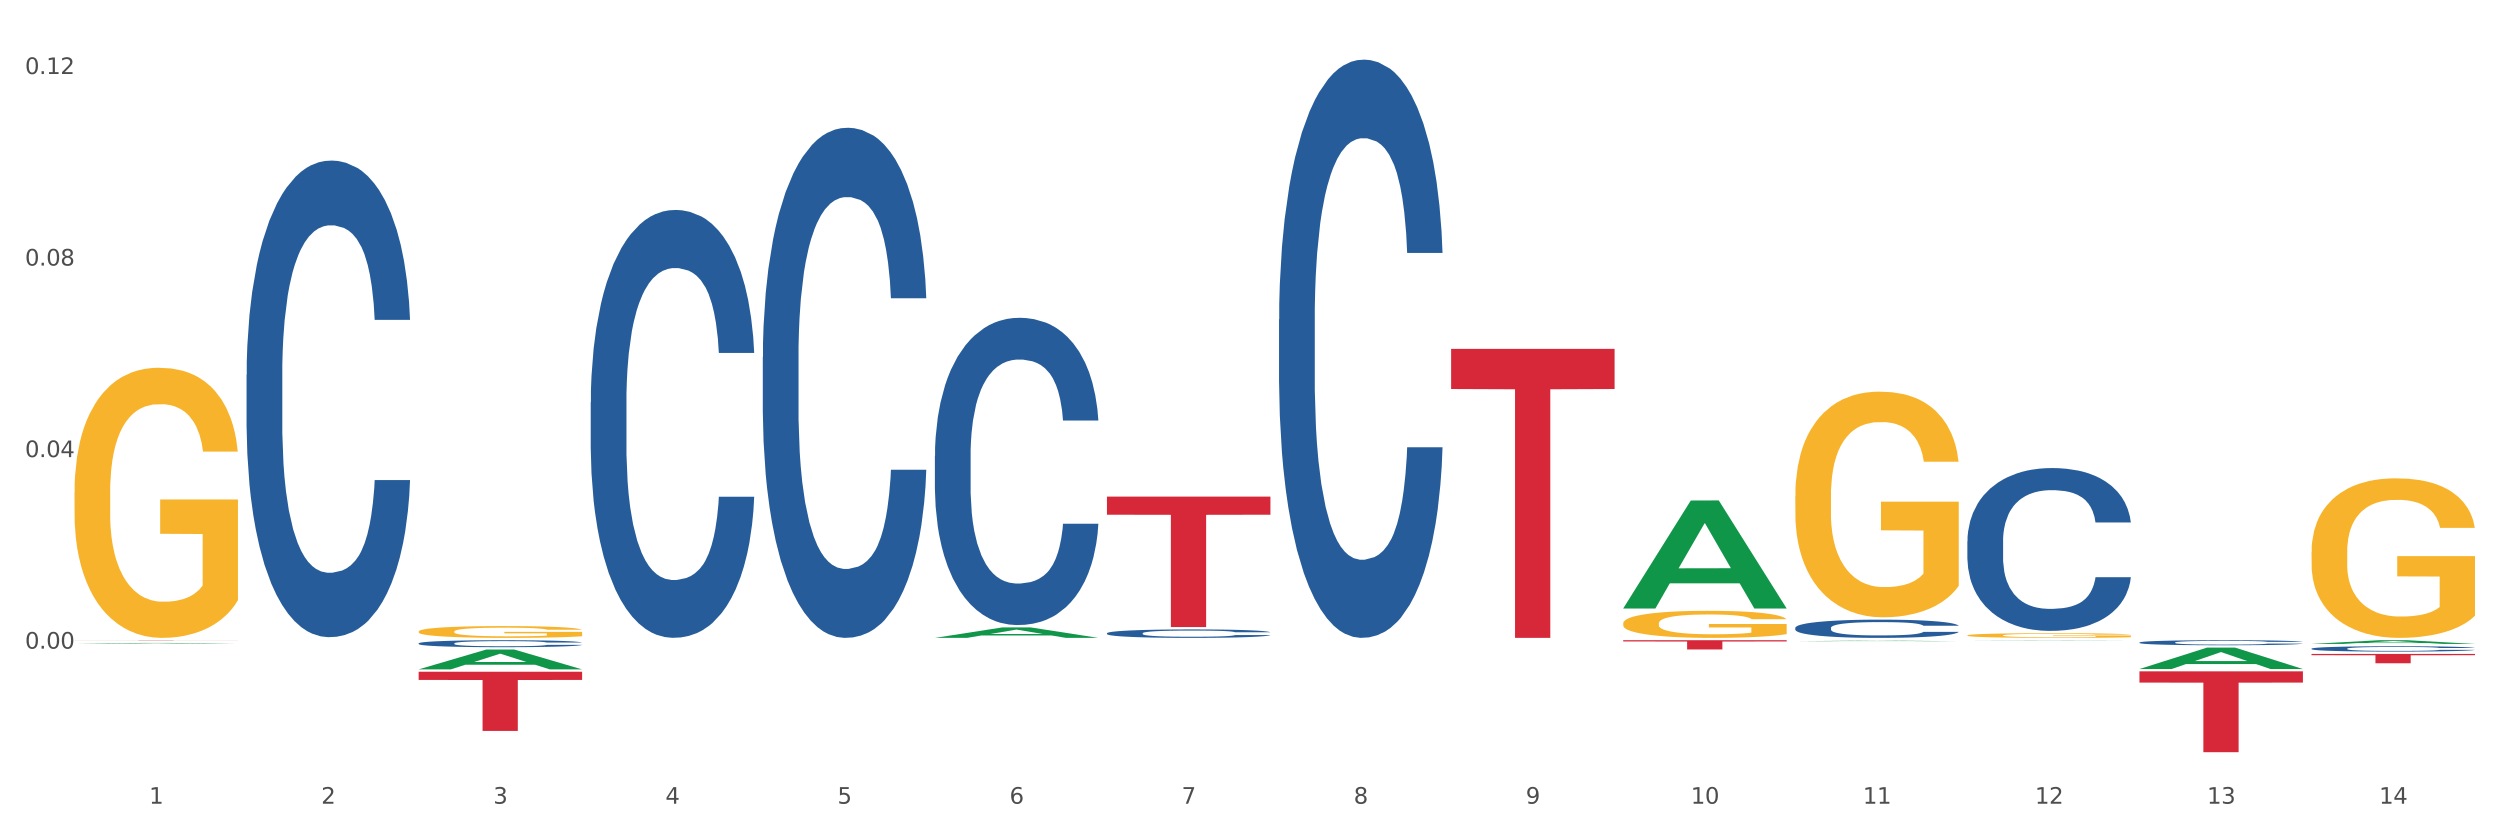 <?xml version="1.0" encoding="utf-8" standalone="no"?>
<!DOCTYPE svg PUBLIC "-//W3C//DTD SVG 1.1//EN"
  "http://www.w3.org/Graphics/SVG/1.1/DTD/svg11.dtd">
<svg xmlns:xlink="http://www.w3.org/1999/xlink" width="1080pt" height="360pt" viewBox="0 0 1080 360" xmlns="http://www.w3.org/2000/svg" version="1.1">
 <rect x="0" y="0" width="1080" height="360" fill="#333333" stroke="none"/>
 <defs>
  <style type="text/css">*{stroke-linejoin: round; stroke-linecap: butt}</style>
 </defs>
 <g id="figure_1">
  <g id="patch_1">
   <path d="M 0 360 
L 1080 360 
L 1080 0 
L 0 0 
z
" style="fill: #ffffff; stroke: #ffffff; stroke-linejoin: miter"/>
  </g>
  <g id="axes_1">
   <g id="matplotlib.axis_1">
    <g id="xtick_1">
     <g id="text_1">
      <!-- 1 -->
      <g style="fill: #4d4d4d" transform="translate(64.432 347.204) scale(0.096 -0.096)">
       <defs>
        <path id="DejaVuSans-31" d="M 794 531 
L 1825 531 
L 1825 4091 
L 703 3866 
L 703 4441 
L 1819 4666 
L 2450 4666 
L 2450 531 
L 3481 531 
L 3481 0 
L 794 0 
L 794 531 
z
" transform="scale(0.016)"/>
       </defs>
       <use xlink:href="#DejaVuSans-31"/>
      </g>
     </g>
    </g>
    <g id="xtick_2">
     <g id="text_2">
      <!-- 2 -->
      <g style="fill: #4d4d4d" transform="translate(138.771 347.204) scale(0.096 -0.096)">
       <defs>
        <path id="DejaVuSans-32" d="M 1228 531 
L 3431 531 
L 3431 0 
L 469 0 
L 469 531 
Q 828 903 1448 1529 
Q 2069 2156 2228 2338 
Q 2531 2678 2651 2914 
Q 2772 3150 2772 3378 
Q 2772 3750 2511 3984 
Q 2250 4219 1831 4219 
Q 1534 4219 1204 4116 
Q 875 4013 500 3803 
L 500 4441 
Q 881 4594 1212 4672 
Q 1544 4750 1819 4750 
Q 2544 4750 2975 4387 
Q 3406 4025 3406 3419 
Q 3406 3131 3298 2873 
Q 3191 2616 2906 2266 
Q 2828 2175 2409 1742 
Q 1991 1309 1228 531 
z
" transform="scale(0.016)"/>
       </defs>
       <use xlink:href="#DejaVuSans-32"/>
      </g>
     </g>
    </g>
    <g id="xtick_3">
     <g id="text_3">
      <!-- 3 -->
      <g style="fill: #4d4d4d" transform="translate(213.109 347.204) scale(0.096 -0.096)">
       <defs>
        <path id="DejaVuSans-33" d="M 2597 2516 
Q 3050 2419 3304 2112 
Q 3559 1806 3559 1356 
Q 3559 666 3084 287 
Q 2609 -91 1734 -91 
Q 1441 -91 1130 -33 
Q 819 25 488 141 
L 488 750 
Q 750 597 1062 519 
Q 1375 441 1716 441 
Q 2309 441 2620 675 
Q 2931 909 2931 1356 
Q 2931 1769 2642 2001 
Q 2353 2234 1838 2234 
L 1294 2234 
L 1294 2753 
L 1863 2753 
Q 2328 2753 2575 2939 
Q 2822 3125 2822 3475 
Q 2822 3834 2567 4026 
Q 2313 4219 1838 4219 
Q 1578 4219 1281 4162 
Q 984 4106 628 3988 
L 628 4550 
Q 988 4650 1302 4700 
Q 1616 4750 1894 4750 
Q 2613 4750 3031 4423 
Q 3450 4097 3450 3541 
Q 3450 3153 3228 2886 
Q 3006 2619 2597 2516 
z
" transform="scale(0.016)"/>
       </defs>
       <use xlink:href="#DejaVuSans-33"/>
      </g>
     </g>
    </g>
    <g id="xtick_4">
     <g id="text_4">
      <!-- 4 -->
      <g style="fill: #4d4d4d" transform="translate(287.448 347.204) scale(0.096 -0.096)">
       <defs>
        <path id="DejaVuSans-34" d="M 2419 4116 
L 825 1625 
L 2419 1625 
L 2419 4116 
z
M 2253 4666 
L 3047 4666 
L 3047 1625 
L 3713 1625 
L 3713 1100 
L 3047 1100 
L 3047 0 
L 2419 0 
L 2419 1100 
L 313 1100 
L 313 1709 
L 2253 4666 
z
" transform="scale(0.016)"/>
       </defs>
       <use xlink:href="#DejaVuSans-34"/>
      </g>
     </g>
    </g>
    <g id="xtick_5">
     <g id="text_5">
      <!-- 5 -->
      <g style="fill: #4d4d4d" transform="translate(361.787 347.204) scale(0.096 -0.096)">
       <defs>
        <path id="DejaVuSans-35" d="M 691 4666 
L 3169 4666 
L 3169 4134 
L 1269 4134 
L 1269 2991 
Q 1406 3038 1543 3061 
Q 1681 3084 1819 3084 
Q 2600 3084 3056 2656 
Q 3513 2228 3513 1497 
Q 3513 744 3044 326 
Q 2575 -91 1722 -91 
Q 1428 -91 1123 -41 
Q 819 9 494 109 
L 494 744 
Q 775 591 1075 516 
Q 1375 441 1709 441 
Q 2250 441 2565 725 
Q 2881 1009 2881 1497 
Q 2881 1984 2565 2268 
Q 2250 2553 1709 2553 
Q 1456 2553 1204 2497 
Q 953 2441 691 2322 
L 691 4666 
z
" transform="scale(0.016)"/>
       </defs>
       <use xlink:href="#DejaVuSans-35"/>
      </g>
     </g>
    </g>
    <g id="xtick_6">
     <g id="text_6">
      <!-- 6 -->
      <g style="fill: #4d4d4d" transform="translate(436.125 347.204) scale(0.096 -0.096)">
       <defs>
        <path id="DejaVuSans-36" d="M 2113 2584 
Q 1688 2584 1439 2293 
Q 1191 2003 1191 1497 
Q 1191 994 1439 701 
Q 1688 409 2113 409 
Q 2538 409 2786 701 
Q 3034 994 3034 1497 
Q 3034 2003 2786 2293 
Q 2538 2584 2113 2584 
z
M 3366 4563 
L 3366 3988 
Q 3128 4100 2886 4159 
Q 2644 4219 2406 4219 
Q 1781 4219 1451 3797 
Q 1122 3375 1075 2522 
Q 1259 2794 1537 2939 
Q 1816 3084 2150 3084 
Q 2853 3084 3261 2657 
Q 3669 2231 3669 1497 
Q 3669 778 3244 343 
Q 2819 -91 2113 -91 
Q 1303 -91 875 529 
Q 447 1150 447 2328 
Q 447 3434 972 4092 
Q 1497 4750 2381 4750 
Q 2619 4750 2861 4703 
Q 3103 4656 3366 4563 
z
" transform="scale(0.016)"/>
       </defs>
       <use xlink:href="#DejaVuSans-36"/>
      </g>
     </g>
    </g>
    <g id="xtick_7">
     <g id="text_7">
      <!-- 7 -->
      <g style="fill: #4d4d4d" transform="translate(510.464 347.204) scale(0.096 -0.096)">
       <defs>
        <path id="DejaVuSans-37" d="M 525 4666 
L 3525 4666 
L 3525 4397 
L 1831 0 
L 1172 0 
L 2766 4134 
L 525 4134 
L 525 4666 
z
" transform="scale(0.016)"/>
       </defs>
       <use xlink:href="#DejaVuSans-37"/>
      </g>
     </g>
    </g>
    <g id="xtick_8">
     <g id="text_8">
      <!-- 8 -->
      <g style="fill: #4d4d4d" transform="translate(584.803 347.204) scale(0.096 -0.096)">
       <defs>
        <path id="DejaVuSans-38" d="M 2034 2216 
Q 1584 2216 1326 1975 
Q 1069 1734 1069 1313 
Q 1069 891 1326 650 
Q 1584 409 2034 409 
Q 2484 409 2743 651 
Q 3003 894 3003 1313 
Q 3003 1734 2745 1975 
Q 2488 2216 2034 2216 
z
M 1403 2484 
Q 997 2584 770 2862 
Q 544 3141 544 3541 
Q 544 4100 942 4425 
Q 1341 4750 2034 4750 
Q 2731 4750 3128 4425 
Q 3525 4100 3525 3541 
Q 3525 3141 3298 2862 
Q 3072 2584 2669 2484 
Q 3125 2378 3379 2068 
Q 3634 1759 3634 1313 
Q 3634 634 3220 271 
Q 2806 -91 2034 -91 
Q 1263 -91 848 271 
Q 434 634 434 1313 
Q 434 1759 690 2068 
Q 947 2378 1403 2484 
z
M 1172 3481 
Q 1172 3119 1398 2916 
Q 1625 2713 2034 2713 
Q 2441 2713 2670 2916 
Q 2900 3119 2900 3481 
Q 2900 3844 2670 4047 
Q 2441 4250 2034 4250 
Q 1625 4250 1398 4047 
Q 1172 3844 1172 3481 
z
" transform="scale(0.016)"/>
       </defs>
       <use xlink:href="#DejaVuSans-38"/>
      </g>
     </g>
    </g>
    <g id="xtick_9">
     <g id="text_9">
      <!-- 9 -->
      <g style="fill: #4d4d4d" transform="translate(659.142 347.204) scale(0.096 -0.096)">
       <defs>
        <path id="DejaVuSans-39" d="M 703 97 
L 703 672 
Q 941 559 1184 500 
Q 1428 441 1663 441 
Q 2288 441 2617 861 
Q 2947 1281 2994 2138 
Q 2813 1869 2534 1725 
Q 2256 1581 1919 1581 
Q 1219 1581 811 2004 
Q 403 2428 403 3163 
Q 403 3881 828 4315 
Q 1253 4750 1959 4750 
Q 2769 4750 3195 4129 
Q 3622 3509 3622 2328 
Q 3622 1225 3098 567 
Q 2575 -91 1691 -91 
Q 1453 -91 1209 -44 
Q 966 3 703 97 
z
M 1959 2075 
Q 2384 2075 2632 2365 
Q 2881 2656 2881 3163 
Q 2881 3666 2632 3958 
Q 2384 4250 1959 4250 
Q 1534 4250 1286 3958 
Q 1038 3666 1038 3163 
Q 1038 2656 1286 2365 
Q 1534 2075 1959 2075 
z
" transform="scale(0.016)"/>
       </defs>
       <use xlink:href="#DejaVuSans-39"/>
      </g>
     </g>
    </g>
    <g id="xtick_10">
     <g id="text_10">
      <!-- 10 -->
      <g style="fill: #4d4d4d" transform="translate(730.426 347.204) scale(0.096 -0.096)">
       <defs>
        <path id="DejaVuSans-30" d="M 2034 4250 
Q 1547 4250 1301 3770 
Q 1056 3291 1056 2328 
Q 1056 1369 1301 889 
Q 1547 409 2034 409 
Q 2525 409 2770 889 
Q 3016 1369 3016 2328 
Q 3016 3291 2770 3770 
Q 2525 4250 2034 4250 
z
M 2034 4750 
Q 2819 4750 3233 4129 
Q 3647 3509 3647 2328 
Q 3647 1150 3233 529 
Q 2819 -91 2034 -91 
Q 1250 -91 836 529 
Q 422 1150 422 2328 
Q 422 3509 836 4129 
Q 1250 4750 2034 4750 
z
" transform="scale(0.016)"/>
       </defs>
       <use xlink:href="#DejaVuSans-31"/>
       <use xlink:href="#DejaVuSans-30" transform="translate(63.623 0)"/>
      </g>
     </g>
    </g>
    <g id="xtick_11">
     <g id="text_11">
      <!-- 11 -->
      <g style="fill: #4d4d4d" transform="translate(804.765 347.204) scale(0.096 -0.096)">
       <use xlink:href="#DejaVuSans-31"/>
       <use xlink:href="#DejaVuSans-31" transform="translate(63.623 0)"/>
      </g>
     </g>
    </g>
    <g id="xtick_12">
     <g id="text_12">
      <!-- 12 -->
      <g style="fill: #4d4d4d" transform="translate(879.104 347.204) scale(0.096 -0.096)">
       <use xlink:href="#DejaVuSans-31"/>
       <use xlink:href="#DejaVuSans-32" transform="translate(63.623 0)"/>
      </g>
     </g>
    </g>
    <g id="xtick_13">
     <g id="text_13">
      <!-- 13 -->
      <g style="fill: #4d4d4d" transform="translate(953.442 347.204) scale(0.096 -0.096)">
       <use xlink:href="#DejaVuSans-31"/>
       <use xlink:href="#DejaVuSans-33" transform="translate(63.623 0)"/>
      </g>
     </g>
    </g>
    <g id="xtick_14">
     <g id="text_14">
      <!-- 14 -->
      <g style="fill: #4d4d4d" transform="translate(1027.781 347.204) scale(0.096 -0.096)">
       <use xlink:href="#DejaVuSans-31"/>
       <use xlink:href="#DejaVuSans-34" transform="translate(63.623 0)"/>
      </g>
     </g>
    </g>
    <g id="xtick_15"/>
    <g id="xtick_16"/>
    <g id="xtick_17"/>
    <g id="xtick_18"/>
    <g id="xtick_19"/>
    <g id="xtick_20"/>
    <g id="xtick_21"/>
    <g id="xtick_22"/>
    <g id="xtick_23"/>
    <g id="xtick_24"/>
    <g id="xtick_25"/>
    <g id="xtick_26"/>
    <g id="xtick_27"/>
   </g>
   <g id="matplotlib.axis_2">
    <g id="ytick_1">
     <g id="text_15">
      <!-- 0.00 -->
      <g style="fill: #4d4d4d" transform="translate(10.8 280.218) scale(0.096 -0.096)">
       <defs>
        <path id="DejaVuSans-2e" d="M 684 794 
L 1344 794 
L 1344 0 
L 684 0 
L 684 794 
z
" transform="scale(0.016)"/>
       </defs>
       <use xlink:href="#DejaVuSans-30"/>
       <use xlink:href="#DejaVuSans-2e" transform="translate(63.623 0)"/>
       <use xlink:href="#DejaVuSans-30" transform="translate(95.41 0)"/>
       <use xlink:href="#DejaVuSans-30" transform="translate(159.033 0)"/>
      </g>
     </g>
    </g>
    <g id="ytick_2">
     <g id="text_16">
      <!-- 0.04 -->
      <g style="fill: #4d4d4d" transform="translate(10.8 197.472) scale(0.096 -0.096)">
       <use xlink:href="#DejaVuSans-30"/>
       <use xlink:href="#DejaVuSans-2e" transform="translate(63.623 0)"/>
       <use xlink:href="#DejaVuSans-30" transform="translate(95.41 0)"/>
       <use xlink:href="#DejaVuSans-34" transform="translate(159.033 0)"/>
      </g>
     </g>
    </g>
    <g id="ytick_3">
     <g id="text_17">
      <!-- 0.08 -->
      <g style="fill: #4d4d4d" transform="translate(10.8 114.726) scale(0.096 -0.096)">
       <use xlink:href="#DejaVuSans-30"/>
       <use xlink:href="#DejaVuSans-2e" transform="translate(63.623 0)"/>
       <use xlink:href="#DejaVuSans-30" transform="translate(95.41 0)"/>
       <use xlink:href="#DejaVuSans-38" transform="translate(159.033 0)"/>
      </g>
     </g>
    </g>
    <g id="ytick_4">
     <g id="text_18">
      <!-- 0.12 -->
      <g style="fill: #4d4d4d" transform="translate(10.8 31.981) scale(0.096 -0.096)">
       <use xlink:href="#DejaVuSans-30"/>
       <use xlink:href="#DejaVuSans-2e" transform="translate(63.623 0)"/>
       <use xlink:href="#DejaVuSans-31" transform="translate(95.41 0)"/>
       <use xlink:href="#DejaVuSans-32" transform="translate(159.033 0)"/>
      </g>
     </g>
    </g>
    <g id="ytick_5"/>
    <g id="ytick_6"/>
    <g id="ytick_7"/>
    <g id="ytick_8"/>
   </g>
   <g id="PolyCollection_1">
    <path d="M 32.175 278.101 
L 32.248 278.1 
L 61.37 277.751 
L 73.456 277.751 
L 102.797 278.101 
L 88.818 278.101 
L 82.484 278.02 
L 52.415 278.02 
L 52.197 278.021 
L 46.081 278.101 
L 32.175 278.101 
L 32.175 278.101 
L 56.201 277.971 
L 78.698 277.971 
L 67.559 277.825 
L 67.413 277.825 
L 67.267 277.826 
L 56.128 277.971 
L 56.201 277.971 
L 32.175 278.101 
z
" clip-path="url(#pbbb6d9bf2c)" style="fill: #109648"/>
    <path d="M 552.546 138.002 
L 552.629 137.774 
L 552.629 131.386 
L 552.88 122.717 
L 553.798 106.747 
L 554.967 94.656 
L 556.97 80.512 
L 558.055 74.58 
L 559.475 67.964 
L 562.396 57.242 
L 565.735 48.117 
L 568.073 43.098 
L 569.826 39.904 
L 573.749 34.2 
L 576.003 31.691 
L 578.34 29.638 
L 580.344 28.269 
L 583.683 26.672 
L 586.354 25.988 
L 589.443 25.759 
L 592.031 25.988 
L 595.453 26.9 
L 600.462 29.638 
L 602.382 31.235 
L 604.97 33.972 
L 607.641 37.623 
L 609.811 41.273 
L 612.316 46.52 
L 614.903 53.364 
L 617.408 62.033 
L 619.161 70.018 
L 620.58 78.459 
L 621.832 88.725 
L 622.75 99.903 
L 623.168 109.257 
L 607.891 109.257 
L 607.474 100.816 
L 606.639 91.69 
L 605.804 85.531 
L 604.886 80.512 
L 603.467 74.808 
L 602.215 71.158 
L 600.128 66.824 
L 598.208 64.086 
L 596.622 62.489 
L 594.702 61.12 
L 590.612 59.752 
L 587.69 59.752 
L 585.853 60.208 
L 583.6 61.349 
L 581.68 62.945 
L 579.426 65.683 
L 577.673 68.649 
L 575.92 72.527 
L 574.918 75.265 
L 573.415 80.284 
L 572.414 84.39 
L 571.078 91.462 
L 570.327 96.481 
L 568.991 109.485 
L 568.407 119.067 
L 568.156 125.683 
L 567.989 132.983 
L 567.989 168.572 
L 568.49 184.541 
L 568.908 191.385 
L 569.575 199.142 
L 570.827 209.18 
L 572.664 218.99 
L 574.584 226.062 
L 576.17 230.396 
L 577.673 233.59 
L 579.175 236.1 
L 581.012 238.381 
L 582.514 239.75 
L 584.768 241.119 
L 587.439 241.803 
L 589.526 241.803 
L 593.784 240.662 
L 595.704 239.522 
L 597.54 237.925 
L 599.544 235.415 
L 601.13 232.678 
L 602.048 230.625 
L 603.551 226.29 
L 604.719 221.727 
L 605.721 216.48 
L 606.389 211.917 
L 607.14 205.073 
L 607.724 197.317 
L 607.891 193.21 
L 623.168 193.21 
L 622.834 201.423 
L 622.249 209.408 
L 621.081 220.13 
L 620.163 226.29 
L 618.743 233.818 
L 617.241 240.206 
L 615.154 247.278 
L 613.234 252.525 
L 611.23 257.088 
L 609.06 261.195 
L 605.137 266.898 
L 603.718 268.495 
L 600.712 271.233 
L 598.375 272.829 
L 594.952 274.426 
L 591.446 275.339 
L 587.773 275.567 
L 584.518 275.111 
L 580.928 273.742 
L 578.674 272.373 
L 576.17 270.32 
L 573.248 267.126 
L 570.494 263.248 
L 567.906 258.685 
L 565.485 253.438 
L 563.231 247.506 
L 560.309 237.697 
L 558.139 228.115 
L 556.553 219.218 
L 555.468 211.689 
L 554.382 202.108 
L 553.798 195.492 
L 552.88 179.522 
L 552.546 164.694 
L 552.546 138.002 
z
" clip-path="url(#pbbb6d9bf2c)" style="fill: #255c99"/>
    <path d="M 478.207 273.552 
L 478.291 273.549 
L 478.291 273.456 
L 478.541 273.329 
L 479.459 273.095 
L 480.628 272.918 
L 482.632 272.711 
L 483.717 272.624 
L 485.136 272.527 
L 488.058 272.37 
L 491.397 272.236 
L 493.734 272.163 
L 495.487 272.116 
L 499.41 272.032 
L 501.664 271.996 
L 504.002 271.966 
L 506.005 271.945 
L 509.344 271.922 
L 512.016 271.912 
L 515.104 271.909 
L 517.692 271.912 
L 521.115 271.925 
L 526.123 271.966 
L 528.043 271.989 
L 530.631 272.029 
L 533.302 272.082 
L 535.473 272.136 
L 537.977 272.213 
L 540.565 272.313 
L 543.069 272.44 
L 544.822 272.557 
L 546.241 272.68 
L 547.493 272.831 
L 548.412 272.995 
L 548.829 273.132 
L 533.553 273.132 
L 533.135 273.008 
L 532.301 272.874 
L 531.466 272.784 
L 530.548 272.711 
L 529.128 272.627 
L 527.876 272.574 
L 525.789 272.51 
L 523.869 272.47 
L 522.283 272.447 
L 520.363 272.427 
L 516.273 272.407 
L 513.351 272.407 
L 511.515 272.413 
L 509.261 272.43 
L 507.341 272.453 
L 505.087 272.493 
L 503.334 272.537 
L 501.581 272.594 
L 500.579 272.634 
L 499.077 272.707 
L 498.075 272.767 
L 496.739 272.871 
L 495.988 272.944 
L 494.652 273.135 
L 494.068 273.275 
L 493.818 273.372 
L 493.651 273.479 
L 493.651 274 
L 494.151 274.234 
L 494.569 274.334 
L 495.237 274.448 
L 496.489 274.595 
L 498.325 274.739 
L 500.245 274.842 
L 501.831 274.906 
L 503.334 274.952 
L 504.837 274.989 
L 506.673 275.022 
L 508.176 275.043 
L 510.429 275.063 
L 513.101 275.073 
L 515.188 275.073 
L 519.445 275.056 
L 521.365 275.039 
L 523.202 275.016 
L 525.205 274.979 
L 526.791 274.939 
L 527.709 274.909 
L 529.212 274.845 
L 530.381 274.779 
L 531.382 274.702 
L 532.05 274.635 
L 532.801 274.535 
L 533.386 274.421 
L 533.553 274.361 
L 548.829 274.361 
L 548.495 274.481 
L 547.911 274.598 
L 546.742 274.755 
L 545.824 274.845 
L 544.405 274.956 
L 542.902 275.049 
L 540.815 275.153 
L 538.895 275.23 
L 536.892 275.296 
L 534.721 275.357 
L 530.798 275.44 
L 529.379 275.464 
L 526.374 275.504 
L 524.036 275.527 
L 520.614 275.55 
L 517.108 275.564 
L 513.435 275.567 
L 510.179 275.56 
L 506.59 275.54 
L 504.336 275.52 
L 501.831 275.49 
L 498.91 275.443 
L 496.155 275.387 
L 493.567 275.32 
L 491.146 275.243 
L 488.892 275.156 
L 485.971 275.012 
L 483.8 274.872 
L 482.214 274.742 
L 481.129 274.632 
L 480.044 274.491 
L 479.459 274.394 
L 478.541 274.161 
L 478.207 273.943 
L 478.207 273.552 
z
" clip-path="url(#pbbb6d9bf2c)" style="fill: #255c99"/>
    <path d="M 403.869 196.931 
L 403.952 196.81 
L 403.952 193.415 
L 404.202 188.809 
L 405.121 180.323 
L 406.289 173.899 
L 408.293 166.383 
L 409.378 163.231 
L 410.797 159.716 
L 413.719 154.018 
L 417.058 149.17 
L 419.395 146.503 
L 421.148 144.806 
L 425.072 141.775 
L 427.326 140.442 
L 429.663 139.351 
L 431.666 138.623 
L 435.006 137.775 
L 437.677 137.411 
L 440.766 137.29 
L 443.353 137.411 
L 446.776 137.896 
L 451.785 139.351 
L 453.704 140.199 
L 456.292 141.654 
L 458.964 143.593 
L 461.134 145.533 
L 463.638 148.321 
L 466.226 151.958 
L 468.73 156.564 
L 470.483 160.807 
L 471.903 165.292 
L 473.155 170.747 
L 474.073 176.687 
L 474.49 181.657 
L 459.214 181.657 
L 458.797 177.172 
L 457.962 172.323 
L 457.127 169.05 
L 456.209 166.383 
L 454.79 163.353 
L 453.538 161.413 
L 451.451 159.11 
L 449.531 157.655 
L 447.945 156.807 
L 446.025 156.079 
L 441.934 155.352 
L 439.012 155.352 
L 437.176 155.594 
L 434.922 156.2 
L 433.002 157.049 
L 430.748 158.504 
L 428.995 160.08 
L 427.242 162.14 
L 426.24 163.595 
L 424.738 166.262 
L 423.736 168.444 
L 422.401 172.202 
L 421.649 174.869 
L 420.314 181.778 
L 419.729 186.869 
L 419.479 190.385 
L 419.312 194.264 
L 419.312 213.174 
L 419.813 221.66 
L 420.23 225.297 
L 420.898 229.418 
L 422.15 234.752 
L 423.987 239.964 
L 425.907 243.722 
L 427.493 246.025 
L 428.995 247.722 
L 430.498 249.056 
L 432.334 250.268 
L 433.837 250.995 
L 436.091 251.723 
L 438.762 252.086 
L 440.849 252.086 
L 445.106 251.48 
L 447.026 250.874 
L 448.863 250.026 
L 450.866 248.692 
L 452.452 247.238 
L 453.371 246.147 
L 454.873 243.843 
L 456.042 241.419 
L 457.044 238.631 
L 457.711 236.206 
L 458.463 232.57 
L 459.047 228.448 
L 459.214 226.266 
L 474.49 226.266 
L 474.156 230.63 
L 473.572 234.873 
L 472.403 240.57 
L 471.485 243.843 
L 470.066 247.844 
L 468.563 251.238 
L 466.477 254.996 
L 464.557 257.784 
L 462.553 260.208 
L 460.383 262.39 
L 456.459 265.421 
L 455.04 266.269 
L 452.035 267.724 
L 449.698 268.572 
L 446.275 269.421 
L 442.769 269.906 
L 439.096 270.027 
L 435.84 269.785 
L 432.251 269.057 
L 429.997 268.33 
L 427.493 267.239 
L 424.571 265.542 
L 421.816 263.481 
L 419.228 261.057 
L 416.808 258.269 
L 414.554 255.117 
L 411.632 249.904 
L 409.462 244.813 
L 407.875 240.085 
L 406.79 236.085 
L 405.705 230.994 
L 405.121 227.478 
L 404.202 218.993 
L 403.869 211.114 
L 403.869 196.931 
z
" clip-path="url(#pbbb6d9bf2c)" style="fill: #255c99"/>
    <path d="M 329.53 154.208 
L 329.613 154.006 
L 329.613 148.371 
L 329.864 140.723 
L 330.782 126.635 
L 331.951 115.968 
L 333.954 103.49 
L 335.039 98.258 
L 336.458 92.421 
L 339.38 82.962 
L 342.719 74.912 
L 345.057 70.484 
L 346.81 67.666 
L 350.733 62.635 
L 352.987 60.421 
L 355.324 58.61 
L 357.328 57.402 
L 360.667 55.993 
L 363.338 55.389 
L 366.427 55.188 
L 369.015 55.389 
L 372.437 56.194 
L 377.446 58.61 
L 379.366 60.018 
L 381.954 62.434 
L 384.625 65.654 
L 386.795 68.874 
L 389.3 73.503 
L 391.887 79.541 
L 394.392 87.188 
L 396.145 94.232 
L 397.564 101.679 
L 398.816 110.736 
L 399.734 120.597 
L 400.152 128.849 
L 384.875 128.849 
L 384.458 121.402 
L 383.623 113.352 
L 382.788 107.918 
L 381.87 103.49 
L 380.451 98.459 
L 379.199 95.239 
L 377.112 91.415 
L 375.192 89 
L 373.606 87.591 
L 371.686 86.383 
L 367.595 85.176 
L 364.674 85.176 
L 362.837 85.578 
L 360.583 86.585 
L 358.663 87.993 
L 356.41 90.409 
L 354.656 93.025 
L 352.903 96.446 
L 351.902 98.861 
L 350.399 103.289 
L 349.397 106.912 
L 348.062 113.151 
L 347.31 117.579 
L 345.975 129.05 
L 345.391 137.503 
L 345.14 143.34 
L 344.973 149.78 
L 344.973 181.176 
L 345.474 195.265 
L 345.891 201.302 
L 346.559 208.145 
L 347.811 217.001 
L 349.648 225.655 
L 351.568 231.894 
L 353.154 235.718 
L 354.656 238.535 
L 356.159 240.749 
L 357.996 242.762 
L 359.498 243.969 
L 361.752 245.177 
L 364.423 245.781 
L 366.51 245.781 
L 370.768 244.774 
L 372.688 243.768 
L 374.524 242.359 
L 376.528 240.145 
L 378.114 237.73 
L 379.032 235.919 
L 380.534 232.095 
L 381.703 228.07 
L 382.705 223.441 
L 383.373 219.416 
L 384.124 213.378 
L 384.708 206.535 
L 384.875 202.912 
L 400.152 202.912 
L 399.818 210.158 
L 399.233 217.202 
L 398.065 226.661 
L 397.146 232.095 
L 395.727 238.737 
L 394.225 244.372 
L 392.138 250.611 
L 390.218 255.24 
L 388.214 259.265 
L 386.044 262.888 
L 382.121 267.919 
L 380.701 269.328 
L 377.696 271.743 
L 375.359 273.152 
L 371.936 274.561 
L 368.43 275.366 
L 364.757 275.567 
L 361.502 275.165 
L 357.912 273.957 
L 355.658 272.749 
L 353.154 270.938 
L 350.232 268.12 
L 347.477 264.699 
L 344.89 260.674 
L 342.469 256.045 
L 340.215 250.812 
L 337.293 242.158 
L 335.123 233.705 
L 333.537 225.856 
L 332.452 219.214 
L 331.366 210.762 
L 330.782 204.925 
L 329.864 190.837 
L 329.53 177.755 
L 329.53 154.208 
z
" clip-path="url(#pbbb6d9bf2c)" style="fill: #255c99"/>
    <path d="M 701.223 269.279 
L 701.307 269.268 
L 701.307 268.884 
L 701.474 268.553 
L 702.307 267.752 
L 703.558 267.091 
L 704.475 266.738 
L 705.392 266.45 
L 706.476 266.162 
L 707.81 265.863 
L 710.228 265.426 
L 711.729 265.201 
L 713.563 264.967 
L 716.899 264.625 
L 719.317 264.433 
L 721.818 264.273 
L 725.903 264.081 
L 728.572 263.995 
L 731.406 263.931 
L 734.825 263.889 
L 737.41 263.878 
L 743.08 263.91 
L 747.915 264.006 
L 750.25 264.081 
L 753.252 264.209 
L 754.836 264.294 
L 757.421 264.465 
L 760.089 264.689 
L 761.923 264.881 
L 764.675 265.244 
L 766.759 265.607 
L 768.677 266.055 
L 769.677 266.365 
L 770.428 266.653 
L 771.095 266.984 
L 771.762 267.507 
L 756.754 267.507 
L 756.17 267.133 
L 755.253 266.781 
L 753.919 266.44 
L 752.751 266.226 
L 750.75 265.959 
L 748.916 265.788 
L 746.998 265.66 
L 744.664 265.554 
L 742.829 265.5 
L 740.245 265.458 
L 735.159 265.468 
L 731.74 265.554 
L 729.405 265.66 
L 727.905 265.756 
L 726.571 265.863 
L 725.07 266.013 
L 723.319 266.237 
L 722.068 266.44 
L 720.817 266.696 
L 719.817 266.952 
L 718.9 267.251 
L 718.149 267.571 
L 717.566 267.902 
L 717.065 268.307 
L 716.648 268.98 
L 716.648 270.442 
L 716.815 270.773 
L 717.232 271.21 
L 717.732 271.541 
L 718.566 271.936 
L 719.317 272.203 
L 720.734 272.587 
L 722.318 272.908 
L 723.569 273.11 
L 724.82 273.281 
L 726.987 273.516 
L 729.405 273.708 
L 731.49 273.825 
L 734.325 273.932 
L 736.242 273.975 
L 737.91 273.996 
L 741.996 273.996 
L 744.914 273.964 
L 748.166 273.889 
L 750.667 273.793 
L 752.751 273.676 
L 755.086 273.484 
L 756.587 273.302 
L 756.587 271.072 
L 738.244 271.061 
L 738.244 269.577 
L 771.845 269.577 
L 771.845 273.932 
L 770.428 274.156 
L 768.844 274.359 
L 767.176 274.541 
L 764.675 274.765 
L 761.673 274.978 
L 759.005 275.128 
L 756.17 275.256 
L 752.835 275.373 
L 748.499 275.48 
L 745.831 275.522 
L 742.496 275.554 
L 738.577 275.565 
L 735.159 275.544 
L 731.823 275.49 
L 728.321 275.394 
L 724.903 275.256 
L 722.318 275.117 
L 719.733 274.946 
L 716.982 274.722 
L 714.814 274.509 
L 713.147 274.316 
L 711.312 274.071 
L 709.311 273.751 
L 707.81 273.463 
L 706.476 273.164 
L 705.059 272.779 
L 704.058 272.449 
L 703.058 272.032 
L 702.474 271.723 
L 701.807 271.242 
L 701.307 270.57 
L 701.223 269.279 
z
" clip-path="url(#pbbb6d9bf2c)" style="fill: #f7b32b"/>
    <path d="M 180.852 277.926 
L 180.936 277.923 
L 180.936 277.846 
L 181.186 277.742 
L 182.105 277.549 
L 183.273 277.403 
L 185.277 277.232 
L 186.362 277.16 
L 187.781 277.08 
L 190.703 276.951 
L 194.042 276.84 
L 196.379 276.78 
L 198.132 276.741 
L 202.056 276.672 
L 204.31 276.642 
L 206.647 276.617 
L 208.65 276.601 
L 211.989 276.581 
L 214.661 276.573 
L 217.749 276.57 
L 220.337 276.573 
L 223.76 276.584 
L 228.768 276.617 
L 230.688 276.636 
L 233.276 276.67 
L 235.947 276.714 
L 238.118 276.758 
L 240.622 276.821 
L 243.21 276.904 
L 245.714 277.008 
L 247.467 277.105 
L 248.886 277.207 
L 250.139 277.331 
L 251.057 277.466 
L 251.474 277.579 
L 236.198 277.579 
L 235.78 277.477 
L 234.946 277.367 
L 234.111 277.292 
L 233.193 277.232 
L 231.774 277.163 
L 230.521 277.119 
L 228.434 277.066 
L 226.514 277.033 
L 224.928 277.014 
L 223.008 276.997 
L 218.918 276.981 
L 215.996 276.981 
L 214.16 276.986 
L 211.906 277 
L 209.986 277.02 
L 207.732 277.053 
L 205.979 277.088 
L 204.226 277.135 
L 203.224 277.168 
L 201.722 277.229 
L 200.72 277.279 
L 199.384 277.364 
L 198.633 277.425 
L 197.297 277.582 
L 196.713 277.697 
L 196.463 277.777 
L 196.296 277.866 
L 196.296 278.295 
L 196.797 278.488 
L 197.214 278.571 
L 197.882 278.665 
L 199.134 278.786 
L 200.97 278.904 
L 202.89 278.99 
L 204.476 279.042 
L 205.979 279.081 
L 207.482 279.111 
L 209.318 279.139 
L 210.821 279.155 
L 213.075 279.172 
L 215.746 279.18 
L 217.833 279.18 
L 222.09 279.166 
L 224.01 279.153 
L 225.847 279.133 
L 227.85 279.103 
L 229.436 279.07 
L 230.354 279.045 
L 231.857 278.993 
L 233.026 278.938 
L 234.027 278.874 
L 234.695 278.819 
L 235.447 278.736 
L 236.031 278.643 
L 236.198 278.593 
L 251.474 278.593 
L 251.14 278.692 
L 250.556 278.789 
L 249.387 278.918 
L 248.469 278.993 
L 247.05 279.084 
L 245.547 279.161 
L 243.46 279.246 
L 241.54 279.31 
L 239.537 279.365 
L 237.367 279.414 
L 233.443 279.483 
L 232.024 279.503 
L 229.019 279.536 
L 226.681 279.555 
L 223.259 279.574 
L 219.753 279.585 
L 216.08 279.588 
L 212.824 279.582 
L 209.235 279.566 
L 206.981 279.549 
L 204.476 279.525 
L 201.555 279.486 
L 198.8 279.439 
L 196.212 279.384 
L 193.791 279.321 
L 191.538 279.249 
L 188.616 279.13 
L 186.445 279.015 
L 184.859 278.907 
L 183.774 278.816 
L 182.689 278.701 
L 182.105 278.621 
L 181.186 278.428 
L 180.852 278.249 
L 180.852 277.926 
z
" clip-path="url(#pbbb6d9bf2c)" style="fill: #255c99"/>
    <path d="M 106.514 161.876 
L 106.597 161.688 
L 106.597 156.423 
L 106.848 149.278 
L 107.766 136.115 
L 108.935 126.149 
L 110.938 114.49 
L 112.023 109.601 
L 113.442 104.148 
L 116.364 95.31 
L 119.703 87.789 
L 122.04 83.652 
L 123.794 81.019 
L 127.717 76.318 
L 129.971 74.25 
L 132.308 72.557 
L 134.312 71.429 
L 137.651 70.113 
L 140.322 69.549 
L 143.411 69.361 
L 145.998 69.549 
L 149.421 70.301 
L 154.43 72.557 
L 156.35 73.874 
L 158.937 76.13 
L 161.609 79.139 
L 163.779 82.147 
L 166.283 86.472 
L 168.871 92.114 
L 171.376 99.259 
L 173.129 105.84 
L 174.548 112.798 
L 175.8 121.26 
L 176.718 130.474 
L 177.135 138.183 
L 161.859 138.183 
L 161.442 131.226 
L 160.607 123.704 
L 159.772 118.627 
L 158.854 114.49 
L 157.435 109.789 
L 156.183 106.781 
L 154.096 103.208 
L 152.176 100.951 
L 150.59 99.635 
L 148.67 98.507 
L 144.579 97.379 
L 141.658 97.379 
L 139.821 97.755 
L 137.567 98.695 
L 135.647 100.011 
L 133.393 102.268 
L 131.64 104.712 
L 129.887 107.909 
L 128.886 110.165 
L 127.383 114.302 
L 126.381 117.687 
L 125.046 123.516 
L 124.294 127.653 
L 122.959 138.371 
L 122.374 146.269 
L 122.124 151.722 
L 121.957 157.74 
L 121.957 187.074 
L 122.458 200.237 
L 122.875 205.878 
L 123.543 212.271 
L 124.795 220.545 
L 126.632 228.631 
L 128.552 234.46 
L 130.138 238.033 
L 131.64 240.665 
L 133.143 242.734 
L 134.979 244.614 
L 136.482 245.742 
L 138.736 246.871 
L 141.407 247.435 
L 143.494 247.435 
L 147.751 246.494 
L 149.671 245.554 
L 151.508 244.238 
L 153.511 242.17 
L 155.097 239.913 
L 156.016 238.221 
L 157.518 234.648 
L 158.687 230.887 
L 159.689 226.562 
L 160.357 222.801 
L 161.108 217.16 
L 161.692 210.767 
L 161.859 207.382 
L 177.135 207.382 
L 176.802 214.152 
L 176.217 220.733 
L 175.049 229.571 
L 174.13 234.648 
L 172.711 240.853 
L 171.209 246.118 
L 169.122 251.948 
L 167.202 256.273 
L 165.198 260.033 
L 163.028 263.418 
L 159.104 268.119 
L 157.685 269.435 
L 154.68 271.692 
L 152.343 273.008 
L 148.92 274.324 
L 145.414 275.077 
L 141.741 275.265 
L 138.486 274.888 
L 134.896 273.76 
L 132.642 272.632 
L 130.138 270.94 
L 127.216 268.307 
L 124.461 265.11 
L 121.874 261.35 
L 119.453 257.025 
L 117.199 252.136 
L 114.277 244.05 
L 112.107 236.152 
L 110.521 228.819 
L 109.435 222.613 
L 108.35 214.716 
L 107.766 209.262 
L 106.848 196.1 
L 106.514 183.877 
L 106.514 161.876 
z
" clip-path="url(#pbbb6d9bf2c)" style="fill: #255c99"/>
    <path d="M 32.175 212.793 
L 32.258 212.686 
L 32.258 208.85 
L 32.425 205.546 
L 33.259 197.553 
L 34.51 190.945 
L 35.427 187.428 
L 36.344 184.55 
L 37.428 181.673 
L 38.762 178.688 
L 41.18 174.319 
L 42.681 172.081 
L 44.515 169.736 
L 47.85 166.325 
L 50.268 164.407 
L 52.77 162.808 
L 56.855 160.89 
L 59.523 160.037 
L 62.358 159.398 
L 65.777 158.972 
L 68.361 158.865 
L 74.031 159.185 
L 78.867 160.144 
L 81.202 160.89 
L 84.203 162.169 
L 85.788 163.021 
L 88.372 164.727 
L 91.04 166.965 
L 92.875 168.883 
L 95.626 172.507 
L 97.711 176.13 
L 99.628 180.607 
L 100.629 183.697 
L 101.379 186.575 
L 102.046 189.879 
L 102.713 195.101 
L 87.705 195.101 
L 87.122 191.371 
L 86.204 187.854 
L 84.87 184.444 
L 83.703 182.312 
L 81.702 179.648 
L 79.868 177.942 
L 77.95 176.663 
L 75.615 175.598 
L 73.781 175.065 
L 71.196 174.638 
L 66.11 174.745 
L 62.692 175.598 
L 60.357 176.663 
L 58.856 177.623 
L 57.522 178.688 
L 56.021 180.18 
L 54.27 182.419 
L 53.02 184.444 
L 51.769 187.001 
L 50.768 189.559 
L 49.851 192.543 
L 49.101 195.741 
L 48.517 199.045 
L 48.017 203.095 
L 47.6 209.809 
L 47.6 224.41 
L 47.767 227.714 
L 48.184 232.084 
L 48.684 235.387 
L 49.518 239.331 
L 50.268 241.995 
L 51.686 245.832 
L 53.27 249.029 
L 54.52 251.054 
L 55.771 252.76 
L 57.939 255.104 
L 60.357 257.023 
L 62.441 258.195 
L 65.276 259.261 
L 67.194 259.687 
L 68.862 259.9 
L 72.947 259.9 
L 75.865 259.58 
L 79.117 258.834 
L 81.619 257.875 
L 83.703 256.703 
L 86.038 254.785 
L 87.538 252.973 
L 87.538 230.698 
L 69.195 230.591 
L 69.195 215.777 
L 102.797 215.777 
L 102.797 259.261 
L 101.379 261.499 
L 99.795 263.524 
L 98.128 265.336 
L 95.626 267.574 
L 92.625 269.705 
L 89.956 271.197 
L 87.122 272.476 
L 83.786 273.649 
L 79.451 274.714 
L 76.783 275.141 
L 73.447 275.46 
L 69.529 275.567 
L 66.11 275.354 
L 62.775 274.821 
L 59.273 273.862 
L 55.855 272.476 
L 53.27 271.091 
L 50.685 269.386 
L 47.934 267.147 
L 45.766 265.016 
L 44.098 263.098 
L 42.264 260.646 
L 40.263 257.449 
L 38.762 254.571 
L 37.428 251.587 
L 36.01 247.75 
L 35.01 244.447 
L 34.009 240.29 
L 33.426 237.199 
L 32.759 232.403 
L 32.258 225.689 
L 32.175 212.793 
z
" clip-path="url(#pbbb6d9bf2c)" style="fill: #f7b32b"/>
    <path d="M 775.562 271.225 
L 775.646 271.218 
L 775.646 271.016 
L 775.896 270.742 
L 776.814 270.238 
L 777.983 269.857 
L 779.986 269.41 
L 781.072 269.223 
L 782.491 269.014 
L 785.412 268.676 
L 788.752 268.388 
L 791.089 268.229 
L 792.842 268.128 
L 796.765 267.948 
L 799.019 267.869 
L 801.357 267.804 
L 803.36 267.761 
L 806.699 267.711 
L 809.37 267.689 
L 812.459 267.682 
L 815.047 267.689 
L 818.469 267.718 
L 823.478 267.804 
L 825.398 267.855 
L 827.986 267.941 
L 830.657 268.056 
L 832.828 268.172 
L 835.332 268.337 
L 837.92 268.553 
L 840.424 268.827 
L 842.177 269.079 
L 843.596 269.345 
L 844.848 269.669 
L 845.766 270.022 
L 846.184 270.318 
L 830.908 270.318 
L 830.49 270.051 
L 829.655 269.763 
L 828.821 269.569 
L 827.902 269.41 
L 826.483 269.23 
L 825.231 269.115 
L 823.144 268.978 
L 821.224 268.892 
L 819.638 268.841 
L 817.718 268.798 
L 813.628 268.755 
L 810.706 268.755 
L 808.87 268.769 
L 806.616 268.805 
L 804.696 268.856 
L 802.442 268.942 
L 800.689 269.036 
L 798.936 269.158 
L 797.934 269.245 
L 796.431 269.403 
L 795.43 269.533 
L 794.094 269.756 
L 793.343 269.914 
L 792.007 270.325 
L 791.423 270.627 
L 791.172 270.836 
L 791.005 271.066 
L 791.005 272.19 
L 791.506 272.694 
L 791.924 272.91 
L 792.591 273.155 
L 793.844 273.472 
L 795.68 273.781 
L 797.6 274.004 
L 799.186 274.141 
L 800.689 274.242 
L 802.191 274.321 
L 804.028 274.393 
L 805.53 274.437 
L 807.784 274.48 
L 810.456 274.501 
L 812.543 274.501 
L 816.8 274.465 
L 818.72 274.429 
L 820.556 274.379 
L 822.56 274.3 
L 824.146 274.213 
L 825.064 274.148 
L 826.567 274.012 
L 827.735 273.868 
L 828.737 273.702 
L 829.405 273.558 
L 830.156 273.342 
L 830.741 273.097 
L 830.908 272.968 
L 846.184 272.968 
L 845.85 273.227 
L 845.266 273.479 
L 844.097 273.817 
L 843.179 274.012 
L 841.76 274.249 
L 840.257 274.451 
L 838.17 274.674 
L 836.25 274.84 
L 834.247 274.984 
L 832.076 275.113 
L 828.153 275.293 
L 826.734 275.344 
L 823.728 275.43 
L 821.391 275.481 
L 817.969 275.531 
L 814.463 275.56 
L 810.79 275.567 
L 807.534 275.553 
L 803.944 275.509 
L 801.69 275.466 
L 799.186 275.401 
L 796.264 275.301 
L 793.51 275.178 
L 790.922 275.034 
L 788.501 274.869 
L 786.247 274.681 
L 783.325 274.372 
L 781.155 274.069 
L 779.569 273.788 
L 778.484 273.551 
L 777.399 273.248 
L 776.814 273.04 
L 775.896 272.535 
L 775.562 272.067 
L 775.562 271.225 
z
" clip-path="url(#pbbb6d9bf2c)" style="fill: #255c99"/>
    <path d="M 32.175 276.634 
L 102.797 276.634 
L 102.797 276.65 
L 75.017 276.65 
L 75.017 276.747 
L 59.788 276.747 
L 59.788 276.65 
L 32.175 276.65 
L 32.175 276.635 
L 32.175 276.634 
z
" clip-path="url(#pbbb6d9bf2c)" style="fill: #d62839"/>
    <path d="M 478.207 214.521 
L 548.829 214.521 
L 548.829 222.356 
L 521.049 222.409 
L 521.049 270.905 
L 505.82 270.905 
L 505.82 222.409 
L 478.207 222.356 
L 478.207 214.574 
L 478.207 214.521 
z
" clip-path="url(#pbbb6d9bf2c)" style="fill: #d62839"/>
    <path d="M 626.885 150.699 
L 697.506 150.699 
L 697.506 168.052 
L 669.726 168.169 
L 669.726 275.567 
L 654.497 275.567 
L 654.497 168.169 
L 626.885 168.052 
L 626.885 150.816 
L 626.885 150.699 
z
" clip-path="url(#pbbb6d9bf2c)" style="fill: #d62839"/>
    <path d="M 701.223 276.57 
L 771.845 276.57 
L 771.845 277.126 
L 744.065 277.13 
L 744.065 280.571 
L 728.836 280.571 
L 728.836 277.13 
L 701.223 277.126 
L 701.223 276.574 
L 701.223 276.57 
z
" clip-path="url(#pbbb6d9bf2c)" style="fill: #d62839"/>
    <path d="M 924.24 290.029 
L 994.861 290.029 
L 994.861 294.882 
L 967.081 294.914 
L 967.081 324.95 
L 951.852 324.95 
L 951.852 294.914 
L 924.24 294.882 
L 924.24 290.062 
L 924.24 290.029 
z
" clip-path="url(#pbbb6d9bf2c)" style="fill: #d62839"/>
    <path d="M 998.578 282.5 
L 1069.2 282.5 
L 1069.2 283.06 
L 1041.42 283.063 
L 1041.42 286.527 
L 1026.191 286.527 
L 1026.191 283.063 
L 998.578 283.06 
L 998.578 282.504 
L 998.578 282.5 
z
" clip-path="url(#pbbb6d9bf2c)" style="fill: #d62839"/>
    <path d="M 998.578 238.491 
L 998.662 238.428 
L 998.662 236.162 
L 998.828 234.211 
L 999.662 229.49 
L 1000.913 225.587 
L 1001.83 223.51 
L 1002.747 221.81 
L 1003.831 220.111 
L 1005.165 218.348 
L 1007.583 215.767 
L 1009.084 214.446 
L 1010.918 213.061 
L 1014.253 211.046 
L 1016.671 209.913 
L 1019.173 208.969 
L 1023.258 207.836 
L 1025.926 207.333 
L 1028.761 206.955 
L 1032.18 206.703 
L 1034.765 206.64 
L 1040.434 206.829 
L 1045.27 207.395 
L 1047.605 207.836 
L 1050.607 208.591 
L 1052.191 209.095 
L 1054.775 210.102 
L 1057.444 211.424 
L 1059.278 212.557 
L 1062.029 214.697 
L 1064.114 216.838 
L 1066.032 219.481 
L 1067.032 221.307 
L 1067.783 223.006 
L 1068.45 224.958 
L 1069.117 228.042 
L 1054.108 228.042 
L 1053.525 225.839 
L 1052.608 223.762 
L 1051.274 221.747 
L 1050.106 220.488 
L 1048.105 218.915 
L 1046.271 217.908 
L 1044.353 217.152 
L 1042.019 216.523 
L 1040.184 216.208 
L 1037.599 215.956 
L 1032.513 216.019 
L 1029.095 216.523 
L 1026.76 217.152 
L 1025.259 217.719 
L 1023.925 218.348 
L 1022.425 219.229 
L 1020.674 220.551 
L 1019.423 221.747 
L 1018.172 223.258 
L 1017.172 224.769 
L 1016.255 226.531 
L 1015.504 228.42 
L 1014.92 230.371 
L 1014.42 232.763 
L 1014.003 236.729 
L 1014.003 245.353 
L 1014.17 247.304 
L 1014.587 249.885 
L 1015.087 251.836 
L 1015.921 254.165 
L 1016.671 255.739 
L 1018.089 258.005 
L 1019.673 259.893 
L 1020.924 261.089 
L 1022.174 262.096 
L 1024.342 263.481 
L 1026.76 264.614 
L 1028.845 265.307 
L 1031.68 265.936 
L 1033.597 266.188 
L 1035.265 266.314 
L 1039.35 266.314 
L 1042.269 266.125 
L 1045.52 265.684 
L 1048.022 265.118 
L 1050.106 264.425 
L 1052.441 263.292 
L 1053.942 262.222 
L 1053.942 249.066 
L 1035.598 249.003 
L 1035.598 240.254 
L 1069.2 240.254 
L 1069.2 265.936 
L 1067.783 267.258 
L 1066.198 268.454 
L 1064.531 269.524 
L 1062.029 270.846 
L 1059.028 272.105 
L 1056.36 272.986 
L 1053.525 273.742 
L 1050.19 274.434 
L 1045.854 275.063 
L 1043.186 275.315 
L 1039.851 275.504 
L 1035.932 275.567 
L 1032.513 275.441 
L 1029.178 275.126 
L 1025.676 274.56 
L 1022.258 273.742 
L 1019.673 272.923 
L 1017.088 271.916 
L 1014.337 270.594 
L 1012.169 269.335 
L 1010.501 268.202 
L 1008.667 266.754 
L 1006.666 264.866 
L 1005.165 263.167 
L 1003.831 261.404 
L 1002.414 259.138 
L 1001.413 257.187 
L 1000.413 254.732 
L 999.829 252.906 
L 999.162 250.074 
L 998.662 246.108 
L 998.578 238.491 
z
" clip-path="url(#pbbb6d9bf2c)" style="fill: #f7b32b"/>
    <path d="M 849.901 274.481 
L 849.984 274.479 
L 849.984 274.413 
L 850.151 274.355 
L 850.985 274.217 
L 852.235 274.103 
L 853.153 274.042 
L 854.07 273.992 
L 855.154 273.942 
L 856.488 273.891 
L 858.906 273.815 
L 860.407 273.776 
L 862.241 273.736 
L 865.576 273.677 
L 867.994 273.644 
L 870.495 273.616 
L 874.581 273.583 
L 877.249 273.568 
L 880.084 273.557 
L 883.502 273.55 
L 886.087 273.548 
L 891.757 273.553 
L 896.593 273.57 
L 898.927 273.583 
L 901.929 273.605 
L 903.513 273.62 
L 906.098 273.649 
L 908.766 273.688 
L 910.601 273.721 
L 913.352 273.784 
L 915.436 273.846 
L 917.354 273.924 
L 918.355 273.977 
L 919.105 274.027 
L 919.772 274.084 
L 920.439 274.175 
L 905.431 274.175 
L 904.847 274.11 
L 903.93 274.049 
L 902.596 273.99 
L 901.429 273.953 
L 899.428 273.907 
L 897.593 273.878 
L 895.676 273.856 
L 893.341 273.837 
L 891.507 273.828 
L 888.922 273.821 
L 883.836 273.823 
L 880.417 273.837 
L 878.083 273.856 
L 876.582 273.872 
L 875.248 273.891 
L 873.747 273.917 
L 871.996 273.955 
L 870.745 273.99 
L 869.495 274.035 
L 868.494 274.079 
L 867.577 274.13 
L 866.827 274.186 
L 866.243 274.243 
L 865.743 274.313 
L 865.326 274.429 
L 865.326 274.682 
L 865.493 274.739 
L 865.91 274.815 
L 866.41 274.872 
L 867.244 274.94 
L 867.994 274.986 
L 869.411 275.053 
L 870.996 275.108 
L 872.246 275.143 
L 873.497 275.172 
L 875.665 275.213 
L 878.083 275.246 
L 880.167 275.266 
L 883.002 275.285 
L 884.92 275.292 
L 886.587 275.296 
L 890.673 275.296 
L 893.591 275.29 
L 896.843 275.278 
L 899.344 275.261 
L 901.429 275.241 
L 903.763 275.207 
L 905.264 275.176 
L 905.264 274.791 
L 886.921 274.789 
L 886.921 274.533 
L 920.523 274.533 
L 920.523 275.285 
L 919.105 275.324 
L 917.521 275.359 
L 915.853 275.39 
L 913.352 275.429 
L 910.35 275.466 
L 907.682 275.491 
L 904.847 275.514 
L 901.512 275.534 
L 897.177 275.552 
L 894.508 275.56 
L 891.173 275.565 
L 887.254 275.567 
L 883.836 275.563 
L 880.501 275.554 
L 876.999 275.538 
L 873.58 275.514 
L 870.996 275.49 
L 868.411 275.46 
L 865.659 275.421 
L 863.492 275.385 
L 861.824 275.351 
L 859.99 275.309 
L 857.989 275.254 
L 856.488 275.204 
L 855.154 275.152 
L 853.736 275.086 
L 852.736 275.029 
L 851.735 274.957 
L 851.151 274.903 
L 850.484 274.82 
L 849.984 274.704 
L 849.901 274.481 
z
" clip-path="url(#pbbb6d9bf2c)" style="fill: #f7b32b"/>
    <path d="M 775.562 214.238 
L 775.645 214.149 
L 775.645 210.944 
L 775.812 208.184 
L 776.646 201.506 
L 777.897 195.986 
L 778.814 193.048 
L 779.731 190.644 
L 780.815 188.24 
L 782.149 185.747 
L 784.567 182.097 
L 786.068 180.227 
L 787.902 178.268 
L 791.237 175.419 
L 793.655 173.817 
L 796.157 172.481 
L 800.242 170.879 
L 802.91 170.166 
L 805.745 169.632 
L 809.164 169.276 
L 811.748 169.187 
L 817.418 169.454 
L 822.254 170.255 
L 824.589 170.879 
L 827.59 171.947 
L 829.175 172.659 
L 831.759 174.084 
L 834.427 175.953 
L 836.262 177.556 
L 839.013 180.583 
L 841.098 183.61 
L 843.015 187.35 
L 844.016 189.932 
L 844.766 192.336 
L 845.433 195.096 
L 846.1 199.458 
L 831.092 199.458 
L 830.509 196.342 
L 829.592 193.404 
L 828.257 190.555 
L 827.09 188.774 
L 825.089 186.548 
L 823.255 185.124 
L 821.337 184.056 
L 819.002 183.165 
L 817.168 182.72 
L 814.583 182.364 
L 809.497 182.453 
L 806.079 183.165 
L 803.744 184.056 
L 802.243 184.857 
L 800.909 185.747 
L 799.408 186.994 
L 797.657 188.863 
L 796.407 190.555 
L 795.156 192.692 
L 794.156 194.829 
L 793.238 197.322 
L 792.488 199.993 
L 791.904 202.753 
L 791.404 206.136 
L 790.987 211.745 
L 790.987 223.943 
L 791.154 226.703 
L 791.571 230.353 
L 792.071 233.113 
L 792.905 236.407 
L 793.655 238.633 
L 795.073 241.838 
L 796.657 244.509 
L 797.908 246.201 
L 799.158 247.626 
L 801.326 249.584 
L 803.744 251.187 
L 805.829 252.166 
L 808.663 253.057 
L 810.581 253.413 
L 812.249 253.591 
L 816.334 253.591 
L 819.253 253.324 
L 822.504 252.7 
L 825.006 251.899 
L 827.09 250.92 
L 829.425 249.317 
L 830.926 247.804 
L 830.926 229.196 
L 812.582 229.107 
L 812.582 216.731 
L 846.184 216.731 
L 846.184 253.057 
L 844.766 254.926 
L 843.182 256.618 
L 841.515 258.132 
L 839.013 260.001 
L 836.012 261.782 
L 833.344 263.028 
L 830.509 264.097 
L 827.174 265.076 
L 822.838 265.966 
L 820.17 266.323 
L 816.835 266.59 
L 812.916 266.679 
L 809.497 266.501 
L 806.162 266.055 
L 802.66 265.254 
L 799.242 264.097 
L 796.657 262.939 
L 794.072 261.515 
L 791.321 259.645 
L 789.153 257.864 
L 787.485 256.262 
L 785.651 254.214 
L 783.65 251.543 
L 782.149 249.139 
L 780.815 246.646 
L 779.398 243.441 
L 778.397 240.681 
L 777.396 237.209 
L 776.813 234.627 
L 776.146 230.62 
L 775.645 225.011 
L 775.562 214.238 
z
" clip-path="url(#pbbb6d9bf2c)" style="fill: #f7b32b"/>
    <path d="M 180.852 290.179 
L 251.474 290.179 
L 251.474 293.734 
L 223.694 293.758 
L 223.694 315.763 
L 208.465 315.763 
L 208.465 293.758 
L 180.852 293.734 
L 180.852 290.203 
L 180.852 290.179 
z
" clip-path="url(#pbbb6d9bf2c)" style="fill: #d62839"/>
    <path d="M 849.901 233.806 
L 849.984 233.741 
L 849.984 231.943 
L 850.235 229.501 
L 851.153 225.004 
L 852.322 221.599 
L 854.325 217.616 
L 855.41 215.946 
L 856.829 214.083 
L 859.751 211.064 
L 863.09 208.494 
L 865.428 207.08 
L 867.181 206.181 
L 871.104 204.575 
L 873.358 203.868 
L 875.695 203.29 
L 877.699 202.905 
L 881.038 202.455 
L 883.709 202.262 
L 886.798 202.198 
L 889.386 202.262 
L 892.808 202.519 
L 897.817 203.29 
L 899.737 203.74 
L 902.325 204.511 
L 904.996 205.539 
L 907.166 206.566 
L 909.671 208.044 
L 912.258 209.971 
L 914.763 212.413 
L 916.516 214.661 
L 917.935 217.038 
L 919.187 219.929 
L 920.105 223.077 
L 920.523 225.711 
L 905.246 225.711 
L 904.829 223.334 
L 903.994 220.764 
L 903.159 219.03 
L 902.241 217.616 
L 900.822 216.01 
L 899.57 214.982 
L 897.483 213.762 
L 895.563 212.991 
L 893.977 212.541 
L 892.057 212.156 
L 887.966 211.77 
L 885.045 211.77 
L 883.208 211.899 
L 880.954 212.22 
L 879.034 212.67 
L 876.78 213.441 
L 875.027 214.276 
L 873.274 215.368 
L 872.273 216.139 
L 870.77 217.552 
L 869.768 218.708 
L 868.433 220.7 
L 867.681 222.113 
L 866.346 225.775 
L 865.761 228.473 
L 865.511 230.337 
L 865.344 232.392 
L 865.344 242.414 
L 865.845 246.911 
L 866.262 248.839 
L 866.93 251.023 
L 868.182 253.85 
L 870.019 256.612 
L 871.939 258.604 
L 873.525 259.824 
L 875.027 260.724 
L 876.53 261.43 
L 878.367 262.073 
L 879.869 262.458 
L 882.123 262.844 
L 884.794 263.036 
L 886.881 263.036 
L 891.139 262.715 
L 893.059 262.394 
L 894.895 261.944 
L 896.899 261.238 
L 898.485 260.467 
L 899.403 259.889 
L 900.905 258.668 
L 902.074 257.383 
L 903.076 255.905 
L 903.744 254.621 
L 904.495 252.693 
L 905.079 250.509 
L 905.246 249.353 
L 920.523 249.353 
L 920.189 251.665 
L 919.604 253.914 
L 918.436 256.933 
L 917.517 258.668 
L 916.098 260.788 
L 914.596 262.587 
L 912.509 264.578 
L 910.589 266.056 
L 908.585 267.341 
L 906.415 268.497 
L 902.491 270.103 
L 901.072 270.553 
L 898.067 271.324 
L 895.73 271.774 
L 892.307 272.223 
L 888.801 272.48 
L 885.128 272.544 
L 881.873 272.416 
L 878.283 272.031 
L 876.029 271.645 
L 873.525 271.067 
L 870.603 270.167 
L 867.848 269.075 
L 865.261 267.79 
L 862.84 266.313 
L 860.586 264.643 
L 857.664 261.88 
L 855.494 259.182 
L 853.908 256.676 
L 852.823 254.556 
L 851.737 251.858 
L 851.153 249.995 
L 850.235 245.498 
L 849.901 241.322 
L 849.901 233.806 
z
" clip-path="url(#pbbb6d9bf2c)" style="fill: #255c99"/>
    <path d="M 255.191 173.75 
L 255.275 173.581 
L 255.275 168.854 
L 255.525 162.439 
L 256.443 150.623 
L 257.612 141.676 
L 259.615 131.209 
L 260.701 126.82 
L 262.12 121.924 
L 265.041 113.99 
L 268.381 107.238 
L 270.718 103.524 
L 272.471 101.161 
L 276.394 96.94 
L 278.648 95.083 
L 280.986 93.564 
L 282.989 92.551 
L 286.328 91.369 
L 288.999 90.863 
L 292.088 90.694 
L 294.676 90.863 
L 298.098 91.538 
L 303.107 93.564 
L 305.027 94.746 
L 307.615 96.771 
L 310.286 99.472 
L 312.457 102.173 
L 314.961 106.056 
L 317.549 111.12 
L 320.053 117.535 
L 321.806 123.444 
L 323.225 129.69 
L 324.477 137.286 
L 325.396 145.558 
L 325.813 152.48 
L 310.537 152.48 
L 310.119 146.233 
L 309.284 139.481 
L 308.45 134.923 
L 307.531 131.209 
L 306.112 126.989 
L 304.86 124.288 
L 302.773 121.08 
L 300.853 119.055 
L 299.267 117.873 
L 297.347 116.86 
L 293.257 115.847 
L 290.335 115.847 
L 288.499 116.185 
L 286.245 117.029 
L 284.325 118.211 
L 282.071 120.236 
L 280.318 122.431 
L 278.565 125.301 
L 277.563 127.326 
L 276.06 131.04 
L 275.059 134.079 
L 273.723 139.312 
L 272.972 143.026 
L 271.636 152.648 
L 271.052 159.738 
L 270.801 164.634 
L 270.634 170.036 
L 270.634 196.371 
L 271.135 208.188 
L 271.553 213.252 
L 272.22 218.992 
L 273.473 226.419 
L 275.309 233.678 
L 277.229 238.912 
L 278.815 242.119 
L 280.318 244.482 
L 281.82 246.339 
L 283.657 248.027 
L 285.159 249.04 
L 287.413 250.053 
L 290.085 250.56 
L 292.172 250.56 
L 296.429 249.716 
L 298.349 248.871 
L 300.185 247.69 
L 302.189 245.833 
L 303.775 243.807 
L 304.693 242.288 
L 306.196 239.08 
L 307.364 235.704 
L 308.366 231.821 
L 309.034 228.445 
L 309.785 223.381 
L 310.37 217.641 
L 310.537 214.603 
L 325.813 214.603 
L 325.479 220.68 
L 324.895 226.588 
L 323.726 234.522 
L 322.808 239.08 
L 321.389 244.651 
L 319.886 249.378 
L 317.799 254.611 
L 315.879 258.494 
L 313.876 261.87 
L 311.705 264.909 
L 307.782 269.129 
L 306.363 270.311 
L 303.358 272.336 
L 301.02 273.518 
L 297.598 274.7 
L 294.092 275.375 
L 290.419 275.544 
L 287.163 275.206 
L 283.573 274.193 
L 281.32 273.18 
L 278.815 271.661 
L 275.893 269.298 
L 273.139 266.428 
L 270.551 263.052 
L 268.13 259.169 
L 265.876 254.78 
L 262.955 247.521 
L 260.784 240.431 
L 259.198 233.847 
L 258.113 228.276 
L 257.028 221.186 
L 256.443 216.291 
L 255.525 204.474 
L 255.191 193.501 
L 255.191 173.75 
z
" clip-path="url(#pbbb6d9bf2c)" style="fill: #255c99"/>
    <path d="M 998.578 280.215 
L 998.662 280.213 
L 998.662 280.153 
L 998.912 280.073 
L 999.83 279.924 
L 1000.999 279.811 
L 1003.003 279.679 
L 1004.088 279.624 
L 1005.507 279.562 
L 1008.429 279.463 
L 1011.768 279.378 
L 1014.105 279.331 
L 1015.858 279.301 
L 1019.781 279.248 
L 1022.035 279.224 
L 1024.373 279.205 
L 1026.376 279.193 
L 1029.715 279.178 
L 1032.387 279.171 
L 1035.475 279.169 
L 1038.063 279.171 
L 1041.486 279.18 
L 1046.494 279.205 
L 1048.414 279.22 
L 1051.002 279.246 
L 1053.673 279.28 
L 1055.844 279.314 
L 1058.348 279.363 
L 1060.936 279.426 
L 1063.44 279.507 
L 1065.193 279.582 
L 1066.612 279.66 
L 1067.864 279.756 
L 1068.783 279.86 
L 1069.2 279.947 
L 1053.924 279.947 
L 1053.506 279.869 
L 1052.671 279.784 
L 1051.837 279.726 
L 1050.918 279.679 
L 1049.499 279.626 
L 1048.247 279.592 
L 1046.16 279.552 
L 1044.24 279.526 
L 1042.654 279.511 
L 1040.734 279.499 
L 1036.644 279.486 
L 1033.722 279.486 
L 1031.886 279.49 
L 1029.632 279.501 
L 1027.712 279.516 
L 1025.458 279.541 
L 1023.705 279.569 
L 1021.952 279.605 
L 1020.95 279.63 
L 1019.448 279.677 
L 1018.446 279.716 
L 1017.11 279.781 
L 1016.359 279.828 
L 1015.023 279.949 
L 1014.439 280.039 
L 1014.188 280.1 
L 1014.022 280.168 
L 1014.022 280.5 
L 1014.522 280.649 
L 1014.94 280.712 
L 1015.608 280.785 
L 1016.86 280.878 
L 1018.696 280.97 
L 1020.616 281.036 
L 1022.202 281.076 
L 1023.705 281.106 
L 1025.207 281.129 
L 1027.044 281.15 
L 1028.547 281.163 
L 1030.8 281.176 
L 1033.472 281.182 
L 1035.559 281.182 
L 1039.816 281.172 
L 1041.736 281.161 
L 1043.572 281.146 
L 1045.576 281.123 
L 1047.162 281.097 
L 1048.08 281.078 
L 1049.583 281.038 
L 1050.752 280.995 
L 1051.753 280.946 
L 1052.421 280.904 
L 1053.172 280.84 
L 1053.757 280.768 
L 1053.924 280.729 
L 1069.2 280.729 
L 1068.866 280.806 
L 1068.282 280.88 
L 1067.113 280.98 
L 1066.195 281.038 
L 1064.776 281.108 
L 1063.273 281.167 
L 1061.186 281.233 
L 1059.266 281.282 
L 1057.263 281.325 
L 1055.092 281.363 
L 1051.169 281.416 
L 1049.75 281.431 
L 1046.745 281.456 
L 1044.407 281.471 
L 1040.985 281.486 
L 1037.479 281.495 
L 1033.806 281.497 
L 1030.55 281.493 
L 1026.96 281.48 
L 1024.707 281.467 
L 1022.202 281.448 
L 1019.281 281.418 
L 1016.526 281.382 
L 1013.938 281.34 
L 1011.517 281.291 
L 1009.263 281.235 
L 1006.342 281.144 
L 1004.171 281.055 
L 1002.585 280.972 
L 1001.5 280.902 
L 1000.415 280.812 
L 999.83 280.751 
L 998.912 280.602 
L 998.578 280.464 
L 998.578 280.215 
z
" clip-path="url(#pbbb6d9bf2c)" style="fill: #255c99"/>
    <path d="M 180.852 289.16 
L 180.925 289.151 
L 210.048 280.599 
L 222.133 280.591 
L 251.474 289.176 
L 237.495 289.176 
L 231.161 287.177 
L 201.092 287.177 
L 200.874 287.209 
L 194.758 289.176 
L 180.852 289.176 
L 180.852 289.16 
L 204.878 285.984 
L 227.375 285.976 
L 216.236 282.421 
L 216.09 282.405 
L 215.945 282.429 
L 204.806 285.976 
L 204.878 285.984 
L 180.852 289.16 
z
" clip-path="url(#pbbb6d9bf2c)" style="fill: #109648"/>
    <path d="M 403.869 275.559 
L 403.941 275.554 
L 433.064 271.035 
L 445.15 271.03 
L 474.49 275.567 
L 460.512 275.567 
L 454.177 274.511 
L 424.109 274.511 
L 423.89 274.528 
L 417.774 275.567 
L 403.869 275.567 
L 403.869 275.559 
L 427.895 273.88 
L 450.392 273.876 
L 439.252 271.997 
L 439.107 271.989 
L 438.961 272.002 
L 427.822 273.876 
L 427.895 273.88 
L 403.869 275.559 
z
" clip-path="url(#pbbb6d9bf2c)" style="fill: #109648"/>
    <path d="M 701.223 262.787 
L 701.296 262.743 
L 730.419 216.22 
L 742.504 216.176 
L 771.845 262.875 
L 757.866 262.875 
L 751.532 252 
L 721.463 252 
L 721.245 252.176 
L 715.129 262.875 
L 701.223 262.875 
L 701.223 262.787 
L 725.249 245.511 
L 747.746 245.467 
L 736.607 226.13 
L 736.461 226.042 
L 736.316 226.174 
L 725.177 245.467 
L 725.249 245.511 
L 701.223 262.787 
z
" clip-path="url(#pbbb6d9bf2c)" style="fill: #109648"/>
    <path d="M 924.24 277.551 
L 924.323 277.549 
L 924.323 277.493 
L 924.573 277.417 
L 925.492 277.278 
L 926.66 277.172 
L 928.664 277.049 
L 929.749 276.997 
L 931.168 276.939 
L 934.09 276.845 
L 937.429 276.766 
L 939.766 276.722 
L 941.519 276.694 
L 945.443 276.644 
L 947.697 276.622 
L 950.034 276.604 
L 952.037 276.592 
L 955.377 276.578 
L 958.048 276.572 
L 961.136 276.57 
L 963.724 276.572 
L 967.147 276.58 
L 972.155 276.604 
L 974.075 276.618 
L 976.663 276.642 
L 979.335 276.674 
L 981.505 276.706 
L 984.009 276.752 
L 986.597 276.811 
L 989.101 276.887 
L 990.854 276.957 
L 992.273 277.031 
L 993.526 277.12 
L 994.444 277.218 
L 994.861 277.3 
L 979.585 277.3 
L 979.168 277.226 
L 978.333 277.146 
L 977.498 277.092 
L 976.58 277.049 
L 975.161 276.999 
L 973.908 276.967 
L 971.822 276.929 
L 969.902 276.905 
L 968.316 276.891 
L 966.396 276.879 
L 962.305 276.867 
L 959.383 276.867 
L 957.547 276.871 
L 955.293 276.881 
L 953.373 276.895 
L 951.119 276.919 
L 949.366 276.945 
L 947.613 276.979 
L 946.611 277.003 
L 945.109 277.047 
L 944.107 277.082 
L 942.771 277.144 
L 942.02 277.188 
L 940.685 277.302 
L 940.1 277.385 
L 939.85 277.443 
L 939.683 277.507 
L 939.683 277.818 
L 940.184 277.957 
L 940.601 278.017 
L 941.269 278.085 
L 942.521 278.172 
L 944.358 278.258 
L 946.278 278.32 
L 947.864 278.358 
L 949.366 278.386 
L 950.869 278.408 
L 952.705 278.427 
L 954.208 278.439 
L 956.462 278.451 
L 959.133 278.457 
L 961.22 278.457 
L 965.477 278.447 
L 967.397 278.437 
L 969.234 278.423 
L 971.237 278.402 
L 972.823 278.378 
L 973.742 278.36 
L 975.244 278.322 
L 976.413 278.282 
L 977.415 278.236 
L 978.082 278.196 
L 978.834 278.137 
L 979.418 278.069 
L 979.585 278.033 
L 994.861 278.033 
L 994.527 278.105 
L 993.943 278.174 
L 992.774 278.268 
L 991.856 278.322 
L 990.437 278.388 
L 988.934 278.443 
L 986.847 278.505 
L 984.927 278.551 
L 982.924 278.591 
L 980.754 278.627 
L 976.83 278.677 
L 975.411 278.69 
L 972.406 278.714 
L 970.069 278.728 
L 966.646 278.742 
L 963.14 278.75 
L 959.467 278.752 
L 956.211 278.748 
L 952.622 278.736 
L 950.368 278.724 
L 947.864 278.706 
L 944.942 278.679 
L 942.187 278.645 
L 939.599 278.605 
L 937.178 278.559 
L 934.925 278.507 
L 932.003 278.421 
L 929.832 278.338 
L 928.246 278.26 
L 927.161 278.194 
L 926.076 278.111 
L 925.492 278.053 
L 924.573 277.913 
L 924.24 277.784 
L 924.24 277.551 
z
" clip-path="url(#pbbb6d9bf2c)" style="fill: #255c99"/>
    <path d="M 775.562 277 
L 775.635 277 
L 804.757 276.756 
L 816.843 276.755 
L 846.184 277 
L 832.205 277 
L 825.871 276.943 
L 795.802 276.943 
L 795.584 276.944 
L 789.468 277 
L 775.562 277 
L 775.562 277 
L 799.588 276.909 
L 822.085 276.909 
L 810.946 276.808 
L 810.8 276.807 
L 810.655 276.808 
L 799.515 276.909 
L 799.588 276.909 
L 775.562 277 
z
" clip-path="url(#pbbb6d9bf2c)" style="fill: #109648"/>
    <path d="M 849.901 276.739 
L 849.974 276.739 
L 879.096 276.619 
L 891.182 276.619 
L 920.523 276.74 
L 906.544 276.74 
L 900.21 276.711 
L 870.141 276.711 
L 869.922 276.712 
L 863.807 276.74 
L 849.901 276.74 
L 849.901 276.739 
L 873.927 276.695 
L 896.424 276.695 
L 885.284 276.644 
L 885.139 276.644 
L 884.993 276.645 
L 873.854 276.695 
L 873.927 276.695 
L 849.901 276.739 
z
" clip-path="url(#pbbb6d9bf2c)" style="fill: #109648"/>
    <path d="M 924.24 289.008 
L 924.312 288.999 
L 953.435 279.764 
L 965.52 279.755 
L 994.861 289.025 
L 980.883 289.025 
L 974.548 286.867 
L 944.48 286.867 
L 944.261 286.902 
L 938.145 289.025 
L 924.24 289.025 
L 924.24 289.008 
L 948.265 285.579 
L 970.763 285.57 
L 959.623 281.731 
L 959.478 281.714 
L 959.332 281.74 
L 948.193 285.57 
L 948.265 285.579 
L 924.24 289.008 
z
" clip-path="url(#pbbb6d9bf2c)" style="fill: #109648"/>
    <path d="M 998.578 278.163 
L 998.651 278.161 
L 1027.773 276.572 
L 1039.859 276.57 
L 1069.2 278.166 
L 1055.221 278.166 
L 1048.887 277.794 
L 1018.818 277.794 
L 1018.6 277.8 
L 1012.484 278.166 
L 998.578 278.166 
L 998.578 278.163 
L 1022.604 277.573 
L 1045.101 277.571 
L 1033.962 276.91 
L 1033.816 276.907 
L 1033.671 276.912 
L 1022.531 277.571 
L 1022.604 277.573 
L 998.578 278.163 
z
" clip-path="url(#pbbb6d9bf2c)" style="fill: #109648"/>
    <path d="M 180.852 272.825 
L 180.936 272.821 
L 180.936 272.653 
L 181.103 272.509 
L 181.936 272.16 
L 183.187 271.871 
L 184.104 271.717 
L 185.021 271.592 
L 186.105 271.466 
L 187.439 271.336 
L 189.857 271.145 
L 191.358 271.047 
L 193.192 270.945 
L 196.528 270.796 
L 198.946 270.712 
L 201.447 270.642 
L 205.533 270.558 
L 208.201 270.521 
L 211.036 270.493 
L 214.454 270.474 
L 217.039 270.47 
L 222.709 270.484 
L 227.545 270.526 
L 229.879 270.558 
L 232.881 270.614 
L 234.465 270.651 
L 237.05 270.726 
L 239.718 270.824 
L 241.552 270.907 
L 244.304 271.066 
L 246.388 271.224 
L 248.306 271.419 
L 249.306 271.554 
L 250.057 271.68 
L 250.724 271.824 
L 251.391 272.053 
L 236.383 272.053 
L 235.799 271.89 
L 234.882 271.736 
L 233.548 271.587 
L 232.38 271.494 
L 230.379 271.378 
L 228.545 271.303 
L 226.627 271.247 
L 224.293 271.201 
L 222.458 271.177 
L 219.874 271.159 
L 214.788 271.163 
L 211.369 271.201 
L 209.034 271.247 
L 207.534 271.289 
L 206.2 271.336 
L 204.699 271.401 
L 202.948 271.499 
L 201.697 271.587 
L 200.446 271.699 
L 199.446 271.81 
L 198.529 271.941 
L 197.778 272.08 
L 197.195 272.225 
L 196.694 272.402 
L 196.277 272.695 
L 196.277 273.333 
L 196.444 273.477 
L 196.861 273.668 
L 197.361 273.812 
L 198.195 273.984 
L 198.946 274.101 
L 200.363 274.268 
L 201.947 274.408 
L 203.198 274.496 
L 204.449 274.571 
L 206.616 274.673 
L 209.034 274.757 
L 211.119 274.808 
L 213.954 274.855 
L 215.871 274.873 
L 217.539 274.883 
L 221.625 274.883 
L 224.543 274.869 
L 227.795 274.836 
L 230.296 274.794 
L 232.38 274.743 
L 234.715 274.659 
L 236.216 274.58 
L 236.216 273.607 
L 217.873 273.603 
L 217.873 272.956 
L 251.474 272.956 
L 251.474 274.855 
L 250.057 274.953 
L 248.473 275.041 
L 246.805 275.12 
L 244.304 275.218 
L 241.302 275.311 
L 238.634 275.376 
L 235.799 275.432 
L 232.464 275.483 
L 228.128 275.53 
L 225.46 275.548 
L 222.125 275.562 
L 218.206 275.567 
L 214.788 275.558 
L 211.452 275.534 
L 207.951 275.493 
L 204.532 275.432 
L 201.947 275.372 
L 199.362 275.297 
L 196.611 275.199 
L 194.443 275.106 
L 192.776 275.022 
L 190.941 274.915 
L 188.94 274.776 
L 187.439 274.65 
L 186.105 274.52 
L 184.688 274.352 
L 183.687 274.208 
L 182.687 274.026 
L 182.103 273.891 
L 181.436 273.682 
L 180.936 273.389 
L 180.852 272.825 
z
" clip-path="url(#pbbb6d9bf2c)" style="fill: #f7b32b"/>
   </g>
  </g>
 </g>
 <defs>
  <clipPath id="pbbb6d9bf2c">
   <rect x="32.175" y="10.8" width="1037.025" height="329.109"/>
  </clipPath>
 </defs>
</svg>
